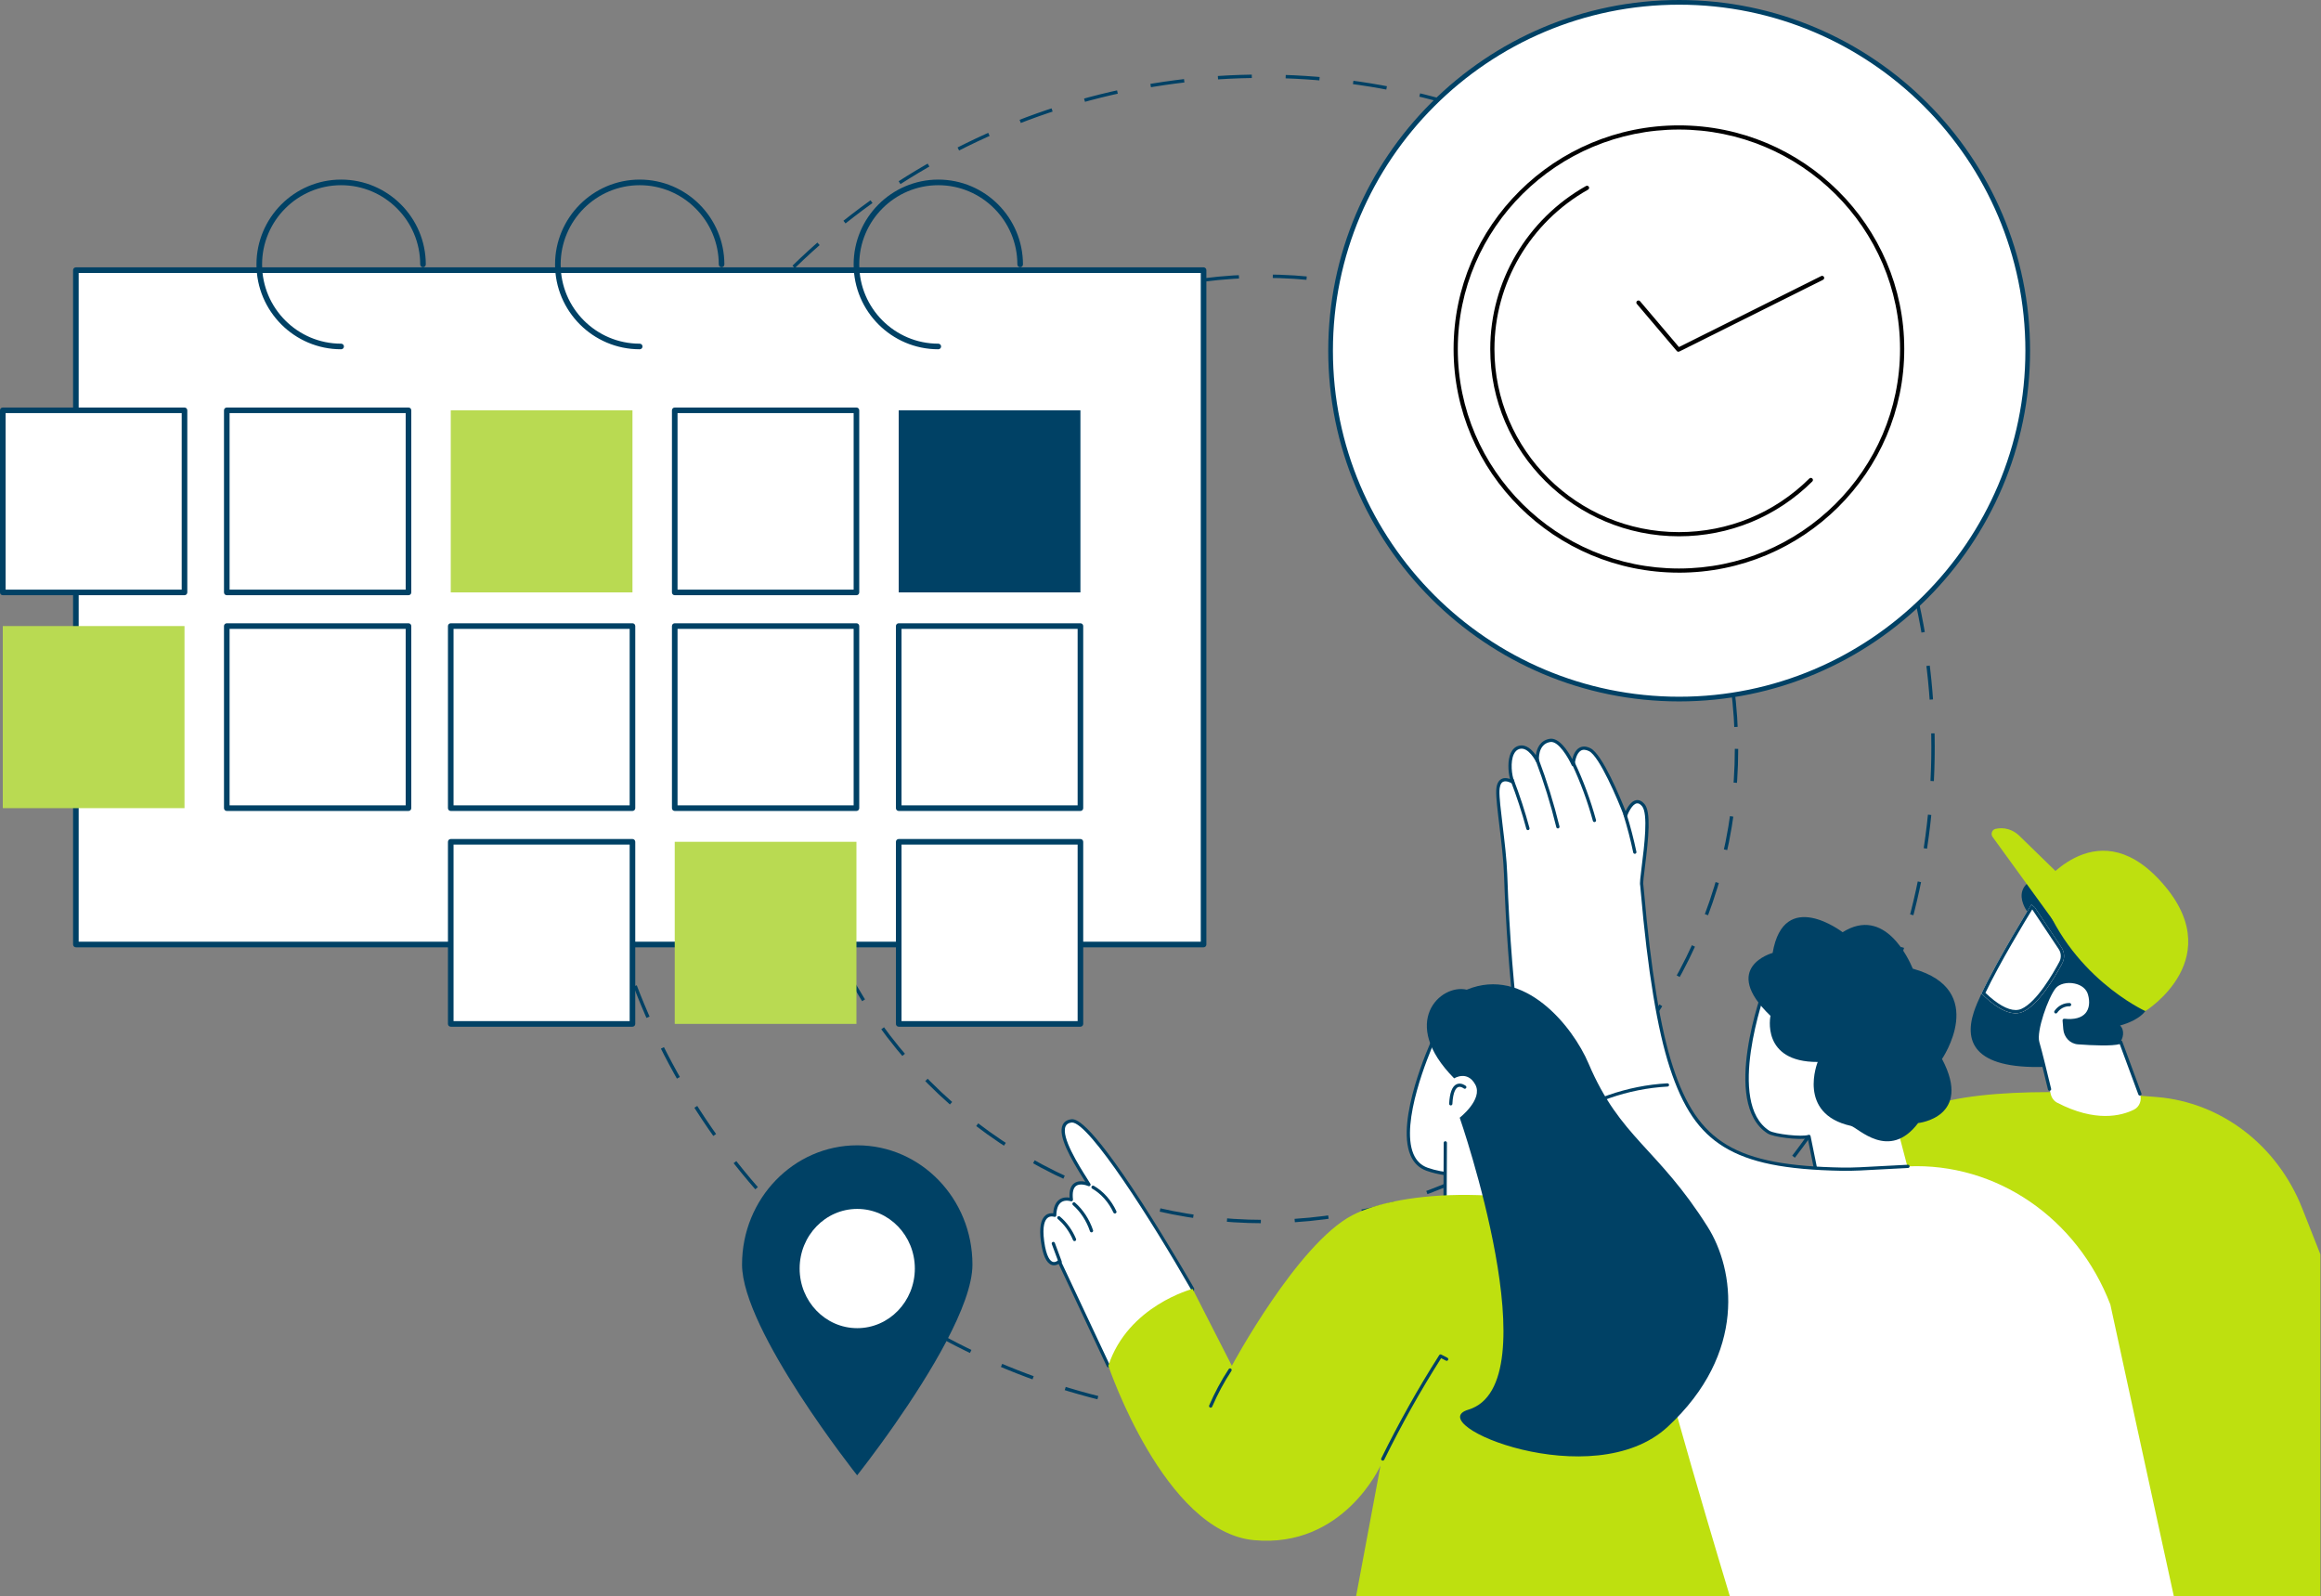 <svg width="685" height="471" viewBox="0 0 685 471" fill="none" xmlns="http://www.w3.org/2000/svg">
<rect x="0" y="0" width="685" height="471" fill="#808080" stroke="none"/>
<circle cx="372.5" cy="220.5" r="198" stroke="#004165" stroke-dasharray="10 10"/>
<circle cx="373" cy="221" r="139.5" stroke="#004165" stroke-dasharray="10 10"/>
<path d="M495.57 206.307C552.385 206.307 598.443 160.278 598.443 103.5C598.443 46.721 552.385 0.693 495.57 0.693C438.755 0.693 392.697 46.721 392.697 103.5C392.697 160.278 438.755 206.307 495.57 206.307Z" fill="white"/>
<path d="M495.571 207C438.464 207 392.004 160.57 392.004 103.5C392.004 46.43 438.464 0 495.571 0C552.677 0 599.138 46.43 599.138 103.5C599.138 160.57 552.677 207 495.571 207ZM495.571 1.384C439.227 1.384 393.388 47.193 393.388 103.5C393.388 159.807 439.227 205.616 495.571 205.616C551.914 205.616 597.753 159.807 597.753 103.5C597.753 47.193 551.914 1.384 495.571 1.384Z" fill="#004165"/>
<path d="M264.203 420.169C274.112 405.948 286.994 385.168 287 373.21C287.008 353.775 271.795 338.011 253.017 338C234.239 337.992 219.008 353.738 219 373.176C218.992 392.611 252.972 435.39 252.972 435.39C252.972 435.39 258.008 429.063 264.206 420.169H264.203Z" fill="#004165"/>
<path d="M252.998 391.961C262.386 391.961 269.998 384.083 269.998 374.365C269.998 364.647 262.386 356.769 252.998 356.769C243.609 356.769 235.998 364.647 235.998 374.365C235.998 384.083 243.609 391.961 252.998 391.961Z" fill="white"/>
<path d="M22.391 79.722H355.211V278.737H22.391V79.722Z" fill="white"/>
<path d="M22.393 279.566H355.213C355.669 279.566 356.038 279.197 356.038 278.741V79.722C356.038 79.266 355.669 78.896 355.213 78.896H22.393C21.937 78.896 21.568 79.266 21.568 79.722V278.737C21.568 279.193 21.937 279.563 22.393 279.563V279.566ZM354.384 277.911H23.218V80.552H354.384V277.911Z" fill="#004165"/>
<path d="M276.925 103.076C277.381 103.076 277.75 102.707 277.75 102.25C277.75 101.794 277.381 101.424 276.925 101.424C264.06 101.424 253.591 90.933 253.591 78.04C253.591 65.147 264.06 54.656 276.925 54.656C289.789 54.656 300.258 65.147 300.258 78.04C300.258 78.496 300.627 78.866 301.083 78.866C301.539 78.866 301.908 78.496 301.908 78.04C301.912 64.234 290.701 53 276.925 53C263.148 53 251.938 64.234 251.938 78.04C251.938 91.846 263.145 103.076 276.925 103.076Z" fill="#004165"/>
<path d="M188.801 103.076C189.257 103.076 189.626 102.707 189.626 102.25C189.626 101.794 189.257 101.424 188.801 101.424C175.936 101.424 165.467 90.933 165.467 78.04C165.467 65.147 175.936 54.656 188.801 54.656C201.665 54.656 212.134 65.147 212.134 78.04C212.134 78.496 212.503 78.866 212.959 78.866C213.415 78.866 213.784 78.496 213.784 78.04C213.784 64.234 202.577 53 188.801 53C175.024 53 163.813 64.234 163.813 78.04C163.813 91.846 175.021 103.076 188.801 103.076Z" fill="#004165"/>
<path d="M100.682 103.076C101.137 103.076 101.507 102.707 101.507 102.25C101.507 101.794 101.137 101.424 100.682 101.424C87.817 101.424 77.348 90.933 77.348 78.04C77.348 65.147 87.817 54.656 100.682 54.656C113.546 54.656 124.015 65.147 124.015 78.04C124.015 78.496 124.384 78.866 124.84 78.866C125.296 78.866 125.665 78.496 125.665 78.04C125.665 64.234 114.458 53 100.678 53C86.898 53 75.691 64.234 75.691 78.04C75.691 91.846 86.898 103.076 100.678 103.076H100.682Z" fill="#004165"/>
<path d="M265.239 121.087H318.868V174.829H265.239V121.087Z" fill="#004165"/>
<path d="M199.135 121.087H252.764V174.829H199.135V121.087Z" fill="white"/>
<path d="M199.137 175.658H252.765C253.221 175.658 253.59 175.288 253.59 174.832V121.091C253.59 120.634 253.221 120.265 252.765 120.265H199.137C198.681 120.265 198.312 120.634 198.312 121.091V174.832C198.312 175.288 198.681 175.658 199.137 175.658ZM251.937 174.003H199.962V121.913H251.937V174.003Z" fill="#004165"/>
<path d="M133.033 121.087H186.662V174.829H133.033V121.087Z" fill="#B9DA52"/>
<path d="M66.931 121.087H120.56V174.829H66.931V121.087Z" fill="white"/>
<path d="M66.931 175.658H120.56C121.016 175.658 121.385 175.288 121.385 174.832V121.091C121.385 120.634 121.016 120.265 120.56 120.265H66.931C66.475 120.265 66.106 120.634 66.106 121.091V174.832C66.106 175.288 66.475 175.658 66.931 175.658ZM119.731 174.003H67.756V121.913H119.731V174.003Z" fill="#004165"/>
<path d="M0.825 121.087H54.454V174.829H0.825V121.087Z" fill="white"/>
<path d="M0.824 175.658H54.453C54.909 175.658 55.278 175.288 55.278 174.832V121.091C55.278 120.634 54.909 120.265 54.453 120.265H0.824C0.368 120.265 -0.001 120.634 -0.001 121.091V174.832C-0.001 175.288 0.368 175.658 0.824 175.658ZM53.628 174.003H1.653V121.913H53.628V174.003Z" fill="#004165"/>
<path d="M265.243 239.329H318.867C319.323 239.329 319.692 238.959 319.692 238.503V184.761C319.692 184.305 319.323 183.936 318.867 183.936H265.239C264.783 183.936 264.414 184.305 264.414 184.761V238.503C264.414 238.959 264.783 239.329 265.239 239.329H265.243ZM318.042 237.673H266.068V185.584H318.042V237.673Z" fill="#004165"/>
<path d="M199.135 184.758H252.764V238.499H199.135V184.758Z" fill="white"/>
<path d="M199.137 239.329H252.765C253.221 239.329 253.59 238.959 253.59 238.503V184.761C253.59 184.305 253.221 183.936 252.765 183.936H199.137C198.681 183.936 198.312 184.305 198.312 184.761V238.503C198.312 238.959 198.681 239.329 199.137 239.329ZM251.937 237.673H199.962V185.584H251.937V237.673Z" fill="#004165"/>
<path d="M133.033 184.758H186.662V238.499H133.033V184.758Z" fill="white"/>
<path d="M133.03 239.329H186.659C187.115 239.329 187.484 238.959 187.484 238.503V184.761C187.484 184.305 187.115 183.936 186.659 183.936H133.03C132.575 183.936 132.205 184.305 132.205 184.761V238.503C132.205 238.959 132.575 239.329 133.03 239.329ZM185.834 237.673H133.859V185.584H185.834V237.673Z" fill="#004165"/>
<path d="M66.931 184.758H120.56V238.499H66.931V184.758Z" fill="white"/>
<path d="M66.931 239.329H120.56C121.016 239.329 121.385 238.959 121.385 238.503V184.761C121.385 184.305 121.016 183.936 120.56 183.936H66.931C66.475 183.936 66.106 184.305 66.106 184.761V238.503C66.106 238.959 66.475 239.329 66.931 239.329ZM119.731 237.673H67.756V185.584H119.731V237.673Z" fill="#004165"/>
<path d="M0.825 184.758H54.454V238.499H0.825V184.758Z" fill="#B9DA52"/>
<path d="M265.239 248.429H318.868V302.17H265.239V248.429Z" fill="white"/>
<path d="M265.243 303H318.867C319.323 303 319.692 302.63 319.692 302.174V248.432C319.692 247.976 319.323 247.606 318.867 247.606H265.239C264.783 247.606 264.414 247.976 264.414 248.432V302.174C264.414 302.63 264.783 303 265.239 303H265.243ZM318.042 301.344H266.068V249.254H318.042V301.344Z" fill="#004165"/>
<path d="M199.135 248.429H252.764V302.17H199.135V248.429Z" fill="#B9DA52"/>
<path d="M133.033 248.429H186.662V302.17H133.033V248.429Z" fill="white"/>
<path d="M133.03 303H186.659C187.115 303 187.484 302.63 187.484 302.174V248.432C187.484 247.976 187.115 247.606 186.659 247.606H133.03C132.575 247.606 132.205 247.976 132.205 248.432V302.174C132.205 302.63 132.575 303 133.03 303ZM185.834 301.344H133.859V249.254H185.834V301.344Z" fill="#004165"/>
<path d="M474.145 348.269L541.732 348.173C547.653 348.164 555.1 353.522 558.368 360.141L577.886 399.674C581.153 406.293 579.002 411.664 573.081 411.673L505.494 411.769C499.573 411.777 492.126 406.419 488.86 399.801L469.345 360.267C466.077 353.649 468.229 348.278 474.147 348.269H474.145Z" fill="white"/>
<path d="M558.366 360.62C558.438 360.62 558.51 360.605 558.578 360.57C558.815 360.452 558.914 360.164 558.796 359.929C555.465 353.18 547.817 347.693 541.744 347.693H541.729L531.679 347.708C531.415 347.708 531.199 347.924 531.199 348.188C531.199 348.454 531.415 348.668 531.679 348.668L541.729 348.652H541.742C547.486 348.652 554.745 353.897 557.933 360.352C558.015 360.522 558.185 360.62 558.362 360.62H558.366Z" fill="#004165"/>
<path d="M499.97 390.59L565.71 390.485L547.703 354.006L481.961 354.111L499.97 390.59Z" fill="#EBECFD"/>
<path d="M562.222 329.997C574.666 320.648 610.211 321.546 636.661 323.762C655.61 325.35 672.13 338.026 679.463 356.614L684.815 370.176V471.561H599.928L578.941 418.215L531.68 392.506C531.68 392.506 546.977 341.447 562.222 329.994V329.997Z" fill="#BEE00F"/>
<path d="M587.456 419.353C587.646 419.353 587.827 419.24 587.901 419.052C591.297 410.541 594.633 400.981 597.545 391.405C597.84 390.437 598.132 389.6 598.736 389.118C599.032 388.882 599.477 388.793 599.845 388.895C600.024 388.945 600.255 389.061 600.355 389.336C600.447 389.584 600.722 389.713 600.97 389.621C601.219 389.53 601.347 389.255 601.256 389.006C601.068 388.496 600.658 388.128 600.105 387.973C599.444 387.787 598.672 387.942 598.138 388.367C597.251 389.072 596.891 390.26 596.627 391.126C593.724 400.675 590.397 410.209 587.009 418.694C586.911 418.941 587.031 419.22 587.277 419.318C587.336 419.342 587.395 419.353 587.454 419.353H587.456Z" fill="#004165"/>
<path d="M522.393 419.353C522.584 419.353 522.765 419.237 522.839 419.048L525.27 412.857C525.366 412.61 525.246 412.331 525 412.235C524.754 412.139 524.474 412.259 524.379 412.506L521.948 418.697C521.852 418.943 521.972 419.222 522.218 419.318C522.275 419.34 522.336 419.351 522.393 419.351V419.353Z" fill="#004165"/>
<path d="M524.825 412.682L532.66 393.041L587.457 418.873C587.457 418.873 570.712 471.563 543.621 471.583C526.355 471.596 500.93 443.799 489.731 430.895C483.335 423.525 477.857 416.863 472.853 412.774C471.517 411.681 470.303 410.419 469.324 408.944C467.168 405.693 466.619 399.352 471.526 398.51C471.526 398.51 462.387 390.803 471.473 384.355C471.473 384.355 465.928 376.404 470.329 372.167C472.001 370.558 474.035 371.17 475.908 372.333C477.416 373.268 485.718 381.145 485.718 381.145C485.718 381.145 485.692 370.13 488.731 368.27C493.891 365.115 494.758 382.955 499.07 389.643C502.035 394.24 524.825 412.68 524.825 412.68V412.682Z" fill="white"/>
<path d="M543.607 472.063H543.618C554.875 472.054 566.111 462.856 576.109 445.46C583.619 432.392 587.866 419.15 587.909 419.02C587.99 418.767 587.85 418.498 587.598 418.418C587.347 418.337 587.076 418.477 586.996 418.729C586.83 419.253 570.048 471.086 543.618 471.106H543.607C531.604 471.106 513.1 457.095 490.092 430.584C489.13 429.476 488.189 428.383 487.267 427.313C481.993 421.192 477.439 415.905 473.155 412.403C471.76 411.263 470.605 410.011 469.722 408.681C468.464 406.786 467.664 403.528 468.658 401.227C469.194 399.982 470.186 399.228 471.605 398.985C471.788 398.955 471.937 398.82 471.987 398.639C472.037 398.46 471.976 398.266 471.834 398.146C471.793 398.111 467.762 394.652 467.932 390.616C468.023 388.455 469.308 386.481 471.749 384.748C471.963 384.595 472.015 384.298 471.865 384.083C471.812 384.006 466.604 376.417 470.659 372.516C471.897 371.325 473.484 371.397 475.654 372.743C476.813 373.463 482.527 378.783 485.385 381.496C485.525 381.629 485.73 381.664 485.904 381.588C486.081 381.512 486.194 381.339 486.194 381.147C486.187 378.158 486.674 370.093 488.978 368.685C489.479 368.377 489.922 368.307 490.329 368.471C492.113 369.184 493.399 373.999 494.642 378.653C495.764 382.861 496.926 387.212 498.664 389.907C501.637 394.517 523.588 412.303 524.521 413.057C524.639 413.153 524.798 413.186 524.944 413.149C525.092 413.11 525.212 413.005 525.269 412.863L533.104 393.224C533.202 392.978 533.082 392.698 532.835 392.6C532.589 392.502 532.31 392.622 532.212 392.869L524.619 411.902C521.246 409.156 502.117 393.492 499.47 389.388C497.813 386.819 496.671 382.543 495.568 378.406C494.144 373.077 492.917 368.473 490.687 367.581C489.989 367.302 489.246 367.398 488.479 367.867C485.786 369.513 485.326 377.076 485.25 380.05C483.12 378.044 477.426 372.715 476.159 371.93C473.593 370.338 471.577 370.303 469.994 371.827C465.876 375.792 469.733 382.534 470.82 384.242C468.366 386.093 467.073 388.224 466.975 390.581C466.829 394.064 469.329 397.025 470.561 398.264C469.277 398.702 468.324 399.583 467.779 400.848C466.652 403.46 467.529 407.106 468.926 409.213C469.861 410.624 471.082 411.948 472.551 413.149C476.77 416.597 481.3 421.854 486.543 427.941C487.465 429.011 488.407 430.106 489.37 431.214C512.566 457.938 531.32 472.067 543.609 472.067L543.607 472.063Z" fill="#004165"/>
<path d="M620.37 284.435C620.37 284.435 615.872 255.866 604.094 258.241C591.528 260.775 598.65 269.524 598.65 269.524C598.65 269.524 593.348 273.46 601.975 277.614C603.817 278.502 609.044 285.875 610.889 286.616C617.653 289.335 620.37 284.435 620.37 284.435Z" fill="#004165"/>
<path d="M582.54 298.677C583.033 297.162 583.826 295.284 584.805 293.206C587.984 296.39 593.011 300.363 596.987 298.603C603.303 295.81 609.882 281.818 609.882 281.818L600.534 267.786L621.017 284.557C621.017 284.557 628.336 313.467 605.653 314.758C582.967 316.049 579.545 307.878 582.54 298.675V298.677Z" fill="#004165"/>
<path d="M596.987 298.604C593.011 300.363 587.983 296.39 584.805 293.206C589.767 282.669 599.524 266.959 599.524 266.959L600.536 267.788L608.408 279.603C609.33 280.986 609.42 282.807 608.635 284.281C606.429 288.426 601.637 296.547 596.989 298.604H596.987Z" fill="white"/>
<path d="M599.764 268.396C597.652 271.844 590.211 284.132 585.963 293.001C589.352 296.279 592.505 298.076 594.883 298.076C595.496 298.076 596.073 297.958 596.599 297.725C601.074 295.744 605.914 287.347 607.787 283.827C608.404 282.669 608.332 281.219 607.608 280.133L599.817 268.436L599.766 268.394L599.764 268.396ZM599.524 266.957L600.536 267.786L608.408 279.601C609.33 280.983 609.42 282.804 608.635 284.278C606.429 288.424 601.637 296.545 596.989 298.601C596.313 298.9 595.607 299.033 594.885 299.033C591.358 299.033 587.445 295.847 584.805 293.204C589.767 282.665 599.524 266.957 599.524 266.957Z" fill="#004165"/>
<path d="M625.698 302.64C627.126 303.974 626.738 306.622 625.345 307.998C623.954 309.374 621.936 309.751 620.035 309.832C617.105 309.956 614.16 309.522 611.347 308.639C609.612 308.094 607.838 307.313 606.741 305.789C605.389 303.911 605.361 301.338 605.559 298.985C605.985 293.928 607.19 288.945 609.113 284.296C609.952 282.265 611.081 280.144 613.017 279.308C615.265 278.34 617.811 279.424 619.913 280.715C624.539 283.556 628.554 287.486 631.624 292.124C632.845 293.967 634.791 296.257 633.163 298.394C631.502 300.575 628.179 301.985 625.698 302.642V302.64Z" fill="#004165"/>
<path d="M629.803 327.471C626.015 329.349 618.395 331.255 607.146 325.428C606.2 324.937 605.514 324.026 605.254 322.944C604.363 319.211 602.228 310.329 601.424 307.666C600.397 304.267 604.081 294.098 606.331 291.339C608.583 288.581 615.461 289.052 616.699 293.365C617.938 297.679 616.124 301.879 609.217 301.118L609.425 303.669C609.601 305.852 611.249 307.57 613.312 307.723C617.467 308.03 623.989 308.349 625.897 307.524L631.558 322.842C632.221 324.634 631.449 326.654 629.806 327.469L629.803 327.471Z" fill="white"/>
<path d="M631.555 323.324C631.61 323.324 631.666 323.315 631.721 323.293C631.97 323.202 632.096 322.925 632.004 322.678L626.343 307.361C626.297 307.237 626.203 307.139 626.081 307.086C625.959 307.034 625.824 307.034 625.702 307.086C624.355 307.668 619.851 307.727 613.341 307.248C611.506 307.112 610.056 305.592 609.897 303.634L609.735 301.65C613.448 301.925 615.329 300.699 616.262 299.591C617.551 298.063 617.876 295.744 617.154 293.232C616.581 291.237 614.863 289.809 612.441 289.311C609.879 288.781 607.211 289.495 605.953 291.036C603.764 293.719 599.838 304.099 600.957 307.804C601.663 310.146 603.431 317.418 604.421 321.546C604.482 321.804 604.741 321.963 604.998 321.902C605.256 321.841 605.415 321.581 605.354 321.324C604.362 317.187 602.589 309.893 601.874 307.529C600.93 304.402 604.49 294.344 606.694 291.645C607.736 290.367 610.021 289.795 612.247 290.251C614.307 290.674 615.759 291.858 616.23 293.498C616.862 295.696 616.605 297.694 615.526 298.974C614.335 300.387 612.168 300.963 609.26 300.644C609.116 300.631 608.977 300.677 608.874 300.777C608.772 300.878 608.72 301.017 608.731 301.159L608.938 303.711C609.136 306.142 610.956 308.033 613.267 308.203C617.703 308.53 623.278 308.765 625.599 308.129L631.1 323.008C631.172 323.202 631.355 323.322 631.549 323.322L631.555 323.324Z" fill="#004165"/>
<path d="M606.738 299.098C606.893 299.098 607.043 299.024 607.135 298.887C607.955 297.679 609.385 296.915 610.782 296.97C611.057 296.974 611.268 296.769 611.277 296.505C611.286 296.242 611.079 296.019 610.813 296.01C609.075 295.947 607.355 296.852 606.342 298.348C606.193 298.568 606.25 298.865 606.47 299.013C606.553 299.07 606.647 299.096 606.738 299.096V299.098Z" fill="#004165"/>
<path d="M633.163 298.39C633.163 298.39 610.234 287.992 601.878 262.16C601.878 262.16 618.01 238.999 637.251 259.602C658.678 282.547 633.163 298.39 633.163 298.39Z" fill="#BEE00F"/>
<path d="M622.598 272.596L609.162 276.053L588.097 247.025C587.458 246.147 587.898 244.86 588.921 244.622C591.43 244.036 594.05 244.784 595.943 246.626L622.598 272.596Z" fill="#BEE00F"/>
<path d="M557.221 295.282C566.159 304.042 561.402 321.891 561.402 321.891C561.402 321.891 560.081 323.234 557.899 325.053L568.11 364.04L538.833 359.731L533.891 335.37C532.011 336.098 523.677 335.233 521.9 334.088C508.249 325.293 521.118 290.901 521.118 290.901C526.753 286.291 549.922 288.132 557.219 295.282H557.221Z" fill="white"/>
<path d="M568.107 364.519C568.34 364.519 568.545 364.347 568.58 364.109C568.619 363.848 568.438 363.603 568.175 363.564L539.231 359.303L534.356 335.272C534.328 335.134 534.24 335.014 534.116 334.947C533.992 334.879 533.844 334.871 533.713 334.921C531.971 335.599 523.763 334.718 522.157 333.682C509.388 325.456 520.698 293.45 521.518 291.191C527.216 286.771 549.828 288.714 556.88 295.622C565.131 303.71 561.356 320.061 560.965 321.642C560.634 321.972 559.407 323.167 557.588 324.68C557.386 324.85 557.357 325.151 557.527 325.356C557.697 325.559 557.998 325.587 558.203 325.417C560.379 323.605 561.687 322.279 561.741 322.225C561.8 322.166 561.842 322.092 561.863 322.011C562.06 321.272 566.588 303.789 557.554 294.935C550.035 287.567 526.711 285.7 520.814 290.526C520.748 290.581 520.698 290.65 520.668 290.729C520.136 292.148 507.821 325.585 521.64 334.487C523.395 335.618 530.816 336.478 533.521 335.959L538.361 359.822C538.4 360.021 538.561 360.171 538.762 360.202L568.039 364.511C568.063 364.515 568.087 364.515 568.109 364.515L568.107 364.519Z" fill="#004165"/>
<path d="M543.813 275.115C543.813 275.115 526.471 261.767 523.162 281.225C523.162 281.225 507.577 285.439 522.527 299.794C522.527 299.794 519.597 313.463 536.462 313.404C536.462 313.404 530.229 328.697 546.274 332.269C548.276 332.714 557.504 342.795 566.097 331.436C566.097 331.436 582.29 329.783 573.15 312.512C573.15 312.512 587.082 292.101 564.525 285.872C563.353 283.081 556.246 267.302 543.815 275.113L543.813 275.115Z" fill="#004165"/>
<path d="M442.064 233.339C442.25 228.092 446.474 230.79 446.474 230.79C445.417 228.372 444.824 221.516 448.343 220.56C451.403 219.727 453.732 224.544 453.732 224.544C453.732 224.544 453.202 219.224 457.431 218.508C460.804 217.937 464.298 225.637 464.298 225.637C464.333 224.18 465.271 219.306 469.19 221.245C473.11 223.182 479.757 240.675 479.757 240.675C479.757 240.675 482.037 234.166 484.974 237.589C487.91 241.013 484.047 259.41 484.542 261.217C484.692 261.769 486.942 295.589 493.249 314.897C500.467 336.994 511.195 344.452 543.729 345.046C548.519 345.133 555.506 344.535 563.105 344.208C589.135 343.089 613.028 359.408 622.834 384.996C622.834 384.996 636.369 447.421 641.678 471.587H479.598C483.291 443.188 474.978 421.941 469.86 392.016C458.855 367.668 446.682 324.73 444.36 258.04C444.066 249.579 441.92 237.439 442.066 233.346L442.064 233.339Z" fill="white"/>
<path d="M479.595 472.063C479.833 472.063 480.04 471.886 480.07 471.644C482.767 450.899 479.129 434.151 474.913 414.756C473.343 407.538 471.721 400.073 470.328 391.931C470.321 391.891 470.308 391.852 470.293 391.815C461.876 373.194 447.377 331.052 444.835 258.018C444.682 253.633 444.037 248.277 443.466 243.552C442.932 239.125 442.472 235.302 442.539 233.357C442.574 232.391 442.779 231.152 443.57 230.738C444.597 230.199 446.195 231.185 446.213 231.194C446.391 231.307 446.622 231.292 446.782 231.154C446.943 231.017 446.993 230.792 446.91 230.598C446.136 228.827 445.7 224.817 446.779 222.565C447.176 221.738 447.743 221.219 448.465 221.023C451.109 220.301 453.276 224.708 453.298 224.752C453.398 224.961 453.636 225.068 453.858 225.005C454.082 224.941 454.229 224.728 454.205 224.497C454.185 224.298 453.773 219.612 457.507 218.979C459.973 218.552 462.927 223.786 463.858 225.833C463.949 226.036 464.172 226.147 464.39 226.106C464.608 226.062 464.767 225.87 464.773 225.648C464.797 224.641 465.262 222.312 466.539 221.54C467.184 221.149 468.004 221.195 468.974 221.675C472.05 223.195 477.474 236.028 479.305 240.845C479.377 241.033 479.565 241.175 479.759 241.155C479.959 241.153 480.138 241.024 480.206 240.834C480.541 239.879 481.705 237.343 483.033 237.095C483.543 237.001 484.058 237.262 484.607 237.904C486.475 240.082 485.27 249.708 484.55 255.458C484.121 258.891 483.905 260.709 484.077 261.344C484.09 261.427 484.151 262.144 484.232 263.054C486.26 286.372 489.139 303.863 492.791 315.048C496.684 326.972 501.456 333.97 508.742 338.447C516.318 343.1 526.777 345.218 543.718 345.528C546.829 345.58 550.782 345.358 555.357 345.096C557.854 344.952 560.435 344.806 563.123 344.69C563.386 344.679 563.594 344.455 563.58 344.191C563.57 343.927 563.354 343.705 563.081 343.733C560.387 343.848 557.801 343.997 555.303 344.139C550.747 344.4 546.81 344.627 543.736 344.568C512.291 343.995 501.068 337.306 493.702 314.751C490.072 303.639 487.208 286.217 485.187 262.973C485.047 261.372 485.03 261.196 485.002 261.093C484.871 260.613 485.176 258.169 485.501 255.58C486.543 247.254 487.317 239.589 485.335 237.28C484.555 236.368 483.72 235.991 482.857 236.152C481.413 236.425 480.345 238.185 479.77 239.395C478.213 235.459 472.892 222.543 469.399 220.818C468.117 220.183 466.988 220.153 466.044 220.722C464.906 221.411 464.318 222.848 464.036 224.045C462.8 221.734 460.152 217.562 457.348 218.037C454.551 218.511 453.529 220.881 453.28 222.87C452.264 221.415 450.448 219.494 448.212 220.1C447.209 220.373 446.435 221.064 445.914 222.155C444.894 224.283 445.062 227.676 445.655 229.881C444.931 229.626 443.961 229.453 443.126 229.894C442.164 230.4 441.645 231.556 441.582 233.328C441.51 235.348 441.977 239.203 442.515 243.672C443.082 248.377 443.725 253.711 443.878 258.058C444.937 288.454 448.133 316.363 453.383 341.007C457.579 360.71 462.966 377.92 469.397 392.158C470.792 400.298 472.412 407.754 473.98 414.965C478.176 434.271 481.799 450.947 479.124 471.526C479.089 471.79 479.275 472.03 479.539 472.063C479.56 472.065 479.58 472.067 479.602 472.067L479.595 472.063Z" fill="#004165"/>
<path d="M470.571 242.605C470.612 242.605 470.656 242.599 470.698 242.588C470.953 242.518 471.103 242.254 471.033 241.999C469.442 236.168 467.325 230.439 464.744 224.974C464.631 224.735 464.345 224.632 464.105 224.745C463.865 224.859 463.763 225.144 463.876 225.384C466.433 230.801 468.531 236.478 470.109 242.254C470.168 242.468 470.36 242.608 470.571 242.608V242.605Z" fill="#004165"/>
<path d="M459.783 244.485C459.821 244.485 459.86 244.481 459.897 244.472C460.154 244.409 460.311 244.149 460.25 243.892C458.613 237.162 456.542 230.465 454.094 223.989C454 223.74 453.723 223.616 453.475 223.709C453.226 223.803 453.102 224.08 453.195 224.329C455.631 230.768 457.691 237.426 459.317 244.119C459.369 244.339 459.565 244.485 459.783 244.485Z" fill="#004165"/>
<path d="M450.942 244.989C450.983 244.989 451.025 244.984 451.066 244.971C451.321 244.902 451.474 244.64 451.404 244.382C450.098 239.526 448.52 234.681 446.71 229.986C446.615 229.739 446.338 229.617 446.091 229.711C445.845 229.807 445.721 230.084 445.817 230.33C447.613 234.995 449.183 239.807 450.477 244.631C450.534 244.845 450.728 244.987 450.94 244.987L450.942 244.989Z" fill="#004165"/>
<path d="M482.486 251.971C482.519 251.971 482.552 251.967 482.584 251.96C482.844 251.906 483.009 251.651 482.955 251.393C482.168 247.645 481.194 243.887 480.056 240.228C479.977 239.975 479.707 239.836 479.456 239.912C479.203 239.99 479.061 240.259 479.14 240.512C480.269 244.143 481.237 247.869 482.015 251.59C482.063 251.816 482.262 251.971 482.484 251.971H482.486Z" fill="#004165"/>
<path d="M459.205 332.136C459.301 332.136 459.397 332.108 459.482 332.049C468.954 325.337 480.552 321.294 492.143 320.668C492.407 320.653 492.61 320.428 492.597 320.162C492.581 319.898 492.35 319.7 492.093 319.708C480.323 320.345 468.547 324.449 458.928 331.264C458.713 331.416 458.66 331.717 458.815 331.933C458.909 332.066 459.057 332.136 459.207 332.136H459.205Z" fill="#004165"/>
<path d="M422.983 307.075C422.983 307.075 407.775 340.274 421.156 345.059C431.489 348.753 444.897 345.107 445.337 344.359C445.777 343.611 453.355 322.521 453.355 322.521L422.983 307.075Z" fill="white"/>
<path d="M431.806 347.187C439.033 347.187 445.303 345.369 445.752 344.603C446.201 343.838 453.031 324.846 453.807 322.683C453.888 322.456 453.789 322.203 453.574 322.094L423.202 306.648C423.086 306.589 422.951 306.58 422.827 306.622C422.702 306.665 422.602 306.757 422.548 306.875C422.109 307.832 411.855 330.45 416.263 340.911C417.22 343.183 418.813 344.73 420.995 345.51C424.44 346.742 428.24 347.185 431.804 347.185L431.806 347.187ZM444.945 344.073C443.751 344.924 430.995 348.066 421.318 344.607C419.398 343.921 417.994 342.551 417.146 340.538C413.232 331.253 421.769 311.027 423.217 307.732L452.763 322.757C449.8 330.996 445.431 343.037 444.945 344.073Z" fill="#004165"/>
<path d="M426.554 337.272L426.436 364.158L454.046 366.681L451.691 326.373L426.554 337.272Z" fill="white"/>
<path d="M454.048 367.16C454.172 367.16 454.292 367.112 454.382 367.025C454.482 366.927 454.534 366.792 454.528 366.652L452.173 326.344C452.158 326.08 451.931 325.886 451.668 325.893C451.404 325.908 451.201 326.135 451.216 326.399L453.538 366.151L426.922 363.719L427.038 337.272C427.038 337.008 426.824 336.792 426.56 336.79C426.297 336.79 426.083 337.003 426.081 337.267L425.963 364.153C425.963 364.402 426.15 364.609 426.399 364.633L454.009 367.156C454.024 367.156 454.037 367.156 454.053 367.156L454.048 367.16Z" fill="#004165"/>
<path d="M428.169 326.229C428.424 326.229 428.636 326.028 428.649 325.773C428.83 322.05 429.754 321.089 430.288 320.847C431.084 320.489 431.993 321.204 432.001 321.211C432.209 321.376 432.509 321.344 432.675 321.137C432.841 320.932 432.81 320.631 432.605 320.465C432.551 320.419 431.234 319.372 429.902 319.97C428.592 320.554 427.849 322.493 427.692 325.727C427.679 325.991 427.883 326.215 428.147 326.229C428.156 326.229 428.162 326.229 428.171 326.229H428.169Z" fill="#004165"/>
<path d="M349.775 392.751L351.973 380.38C351.973 380.38 323.068 329.814 316.133 330.806C309.198 331.798 319.65 346.612 321.387 349.593C321.387 349.593 315.357 346.862 316.192 354.061C316.192 354.061 311.429 352.356 311.278 358.649C311.278 358.649 306.419 356.857 307.69 366.353C308.961 375.85 312.628 372.268 312.628 372.268L327.101 403.061L349.775 392.753V392.751Z" fill="white"/>
<path d="M327.1 403.541C327.168 403.541 327.233 403.528 327.299 403.497L349.973 393.189C350.117 393.124 350.219 392.993 350.248 392.836L352.445 380.465C352.465 380.354 352.445 380.24 352.389 380.142C352.317 380.016 345.064 367.346 337.057 354.961C320.704 329.67 317.212 330.171 316.067 330.333C314.873 330.503 314.051 331.057 313.626 331.979C312.165 335.148 315.821 341.672 319.987 348.249C320.098 348.426 320.205 348.592 320.303 348.749C319.346 348.539 318.038 348.465 317.031 349.202C315.989 349.963 315.527 351.387 315.655 353.439C314.918 353.319 313.726 353.282 312.686 353.995C311.592 354.746 310.968 356.113 310.827 358.062C310.253 357.993 309.375 358.028 308.585 358.66C307.142 359.816 306.68 362.426 307.214 366.419C307.753 370.444 308.814 372.756 310.369 373.292C311.21 373.582 311.967 373.288 312.442 373.002L326.667 403.266C326.747 403.438 326.922 403.541 327.1 403.541ZM349.347 392.419L327.334 402.429L313.063 372.065C312.998 371.925 312.867 371.825 312.714 371.796C312.56 371.77 312.405 371.818 312.294 371.925C312.287 371.932 311.502 372.671 310.676 372.383C310.011 372.15 308.801 371.048 308.165 366.29C307.559 361.761 308.385 360.047 309.185 359.408C310.046 358.719 311.101 359.096 311.112 359.1C311.258 359.153 311.419 359.133 311.548 359.048C311.677 358.963 311.755 358.817 311.757 358.662C311.803 356.73 312.3 355.426 313.229 354.787C314.437 353.958 316.015 354.508 316.03 354.512C316.187 354.567 316.359 354.538 316.49 354.436C316.619 354.333 316.686 354.17 316.669 354.004C316.431 351.952 316.743 350.596 317.595 349.974C318.688 349.178 320.56 349.743 321.19 350.029C321.38 350.116 321.605 350.068 321.744 349.913C321.884 349.758 321.908 349.532 321.803 349.351C321.583 348.975 321.236 348.428 320.798 347.735C318.481 344.075 313.054 335.51 314.498 332.378C314.781 331.763 315.339 331.406 316.202 331.281C316.257 331.273 316.316 331.268 316.375 331.268C321.472 331.268 340.041 360.487 351.471 380.467L349.347 392.419Z" fill="#004165"/>
<path d="M329.042 358.126C329.109 358.126 329.177 358.113 329.242 358.082C329.482 357.971 329.587 357.685 329.478 357.445C327.993 354.227 325.63 351.566 322.824 349.957C322.596 349.826 322.301 349.904 322.17 350.133C322.04 350.362 322.118 350.657 322.347 350.788C324.98 352.299 327.204 354.807 328.606 357.847C328.687 358.023 328.861 358.126 329.042 358.126Z" fill="#004165"/>
<path d="M322.139 363.691C322.189 363.691 322.241 363.682 322.291 363.667C322.542 363.584 322.679 363.311 322.594 363.06C321.526 359.857 319.638 356.968 317.282 354.922C317.081 354.748 316.778 354.769 316.606 354.97C316.434 355.171 316.453 355.474 316.654 355.646C318.884 357.583 320.672 360.324 321.685 363.364C321.753 363.564 321.94 363.691 322.141 363.691H322.139Z" fill="#004165"/>
<path d="M317.128 366.277C317.19 366.277 317.253 366.266 317.314 366.24C317.558 366.137 317.673 365.856 317.571 365.612C316.479 362.993 314.833 360.712 312.81 359.015C312.607 358.845 312.304 358.871 312.134 359.074C311.964 359.277 311.99 359.58 312.193 359.75C314.098 361.351 315.65 363.505 316.684 365.982C316.76 366.166 316.939 366.277 317.126 366.277H317.128Z" fill="#004165"/>
<path d="M312.875 372.85C312.932 372.85 312.986 372.841 313.043 372.819C313.291 372.725 313.418 372.451 313.324 372.202L311.318 366.807C311.227 366.558 310.95 366.432 310.701 366.523C310.453 366.615 310.326 366.892 310.418 367.141L312.424 372.536C312.496 372.73 312.679 372.847 312.873 372.847L312.875 372.85Z" fill="#004165"/>
<path d="M351.973 380.38L363.554 403.059C363.554 403.059 382.866 367.143 399.095 358.647C412.927 351.405 448.546 348.555 482.844 362.587C482.938 362.627 483.032 362.666 483.126 362.705C483.235 366.672 483.049 370.697 483.827 374.594C488.857 399.799 510.688 471.579 510.688 471.579H400.132L407.431 432.529C407.431 432.529 396.478 457.016 370.048 454.521C343.617 452.029 327.104 403.055 327.104 403.055C332.913 385.299 351.978 380.375 351.978 380.375L351.973 380.38Z" fill="#BEE00F"/>
<path d="M357.308 415.432C357.493 415.432 357.67 415.323 357.748 415.142C359.35 411.426 361.262 407.872 363.427 404.576C363.573 404.354 363.512 404.057 363.29 403.911C363.067 403.765 362.771 403.829 362.625 404.049C360.427 407.392 358.491 410.994 356.867 414.76C356.763 415.005 356.874 415.286 357.118 415.391C357.179 415.417 357.244 415.43 357.308 415.43V415.432Z" fill="#004165"/>
<path d="M408.097 431.064C408.273 431.064 408.443 430.965 408.528 430.795C413.608 420.465 419.258 410.382 425.325 400.817L426.736 401.548C426.971 401.67 427.261 401.578 427.381 401.343C427.503 401.107 427.412 400.817 427.176 400.697L425.378 399.764C425.157 399.651 424.885 399.722 424.752 399.932C418.576 409.636 412.829 419.877 407.667 430.372C407.549 430.61 407.647 430.898 407.885 431.013C407.953 431.046 408.025 431.064 408.097 431.064Z" fill="#004165"/>
<path d="M432.877 292.074C425.125 290.227 412.823 301.735 429.169 318.245C429.169 318.245 433.067 315.755 435.415 320.096C437.762 324.436 430.806 329.851 430.806 329.851C430.806 329.851 458.089 408.607 433.344 416.023C419.243 420.249 470.096 441.516 492.193 421.067C515.692 399.321 511.89 374.603 503.989 362.077C489.191 338.615 478.204 335.928 468.826 313.847C464.21 302.98 449.89 285.02 432.875 292.077L432.877 292.074Z" fill="#004165"/>
<g clip-path="url(#clip0_215_796)">
<path d="M495.503 168.39C531.889 168.39 561.385 139.115 561.385 103.003C561.385 66.891 531.889 37.616 495.503 37.616C459.118 37.616 429.622 66.891 429.622 103.003C429.622 139.115 459.118 168.39 495.503 168.39Z" fill="white"/>
<path d="M495.503 169C458.83 169 429 139.395 429 103.003C429 66.611 458.83 37 495.503 37C532.176 37 562.006 66.605 562.006 103.003C562.006 139.401 532.176 169.006 495.503 169.006V169ZM495.503 38.233C459.52 38.233 430.243 67.289 430.243 103.003C430.243 138.717 459.52 167.773 495.503 167.773C531.486 167.773 560.763 138.717 560.763 103.003C560.763 67.289 531.486 38.233 495.503 38.233Z" fill="black"/>
<path d="M495.503 158.269C464.797 158.269 439.82 133.478 439.82 103.003C439.82 83.137 450.646 64.707 468.078 54.894C468.376 54.728 468.755 54.832 468.923 55.128C469.091 55.424 468.985 55.8 468.687 55.967C451.646 65.558 441.057 83.581 441.057 103.003C441.057 132.8 465.48 157.036 495.497 157.036C510.039 157.036 523.712 151.415 533.997 141.213C534.239 140.973 534.631 140.973 534.873 141.213C535.115 141.454 535.115 141.842 534.873 142.082C524.358 152.518 510.369 158.269 495.497 158.269H495.503Z" fill="black"/>
<path d="M483.552 89.295L495.348 103.194L537.763 82.027L483.552 89.295Z" fill="white"/>
<path d="M495.348 103.811C495.168 103.811 494.994 103.737 494.875 103.589L483.08 89.689C482.856 89.43 482.894 89.042 483.155 88.82C483.416 88.598 483.807 88.635 484.031 88.894L495.509 102.418L537.483 81.473C537.788 81.319 538.167 81.442 538.316 81.744C538.471 82.046 538.347 82.416 538.042 82.57L495.627 103.737C495.54 103.78 495.441 103.805 495.348 103.805V103.811Z" fill="black"/>
</g>
<defs>
<clipPath id="clip0_215_796">
<rect width="133" height="132" fill="white" transform="translate(429 37)"/>
</clipPath>
</defs>
</svg>

